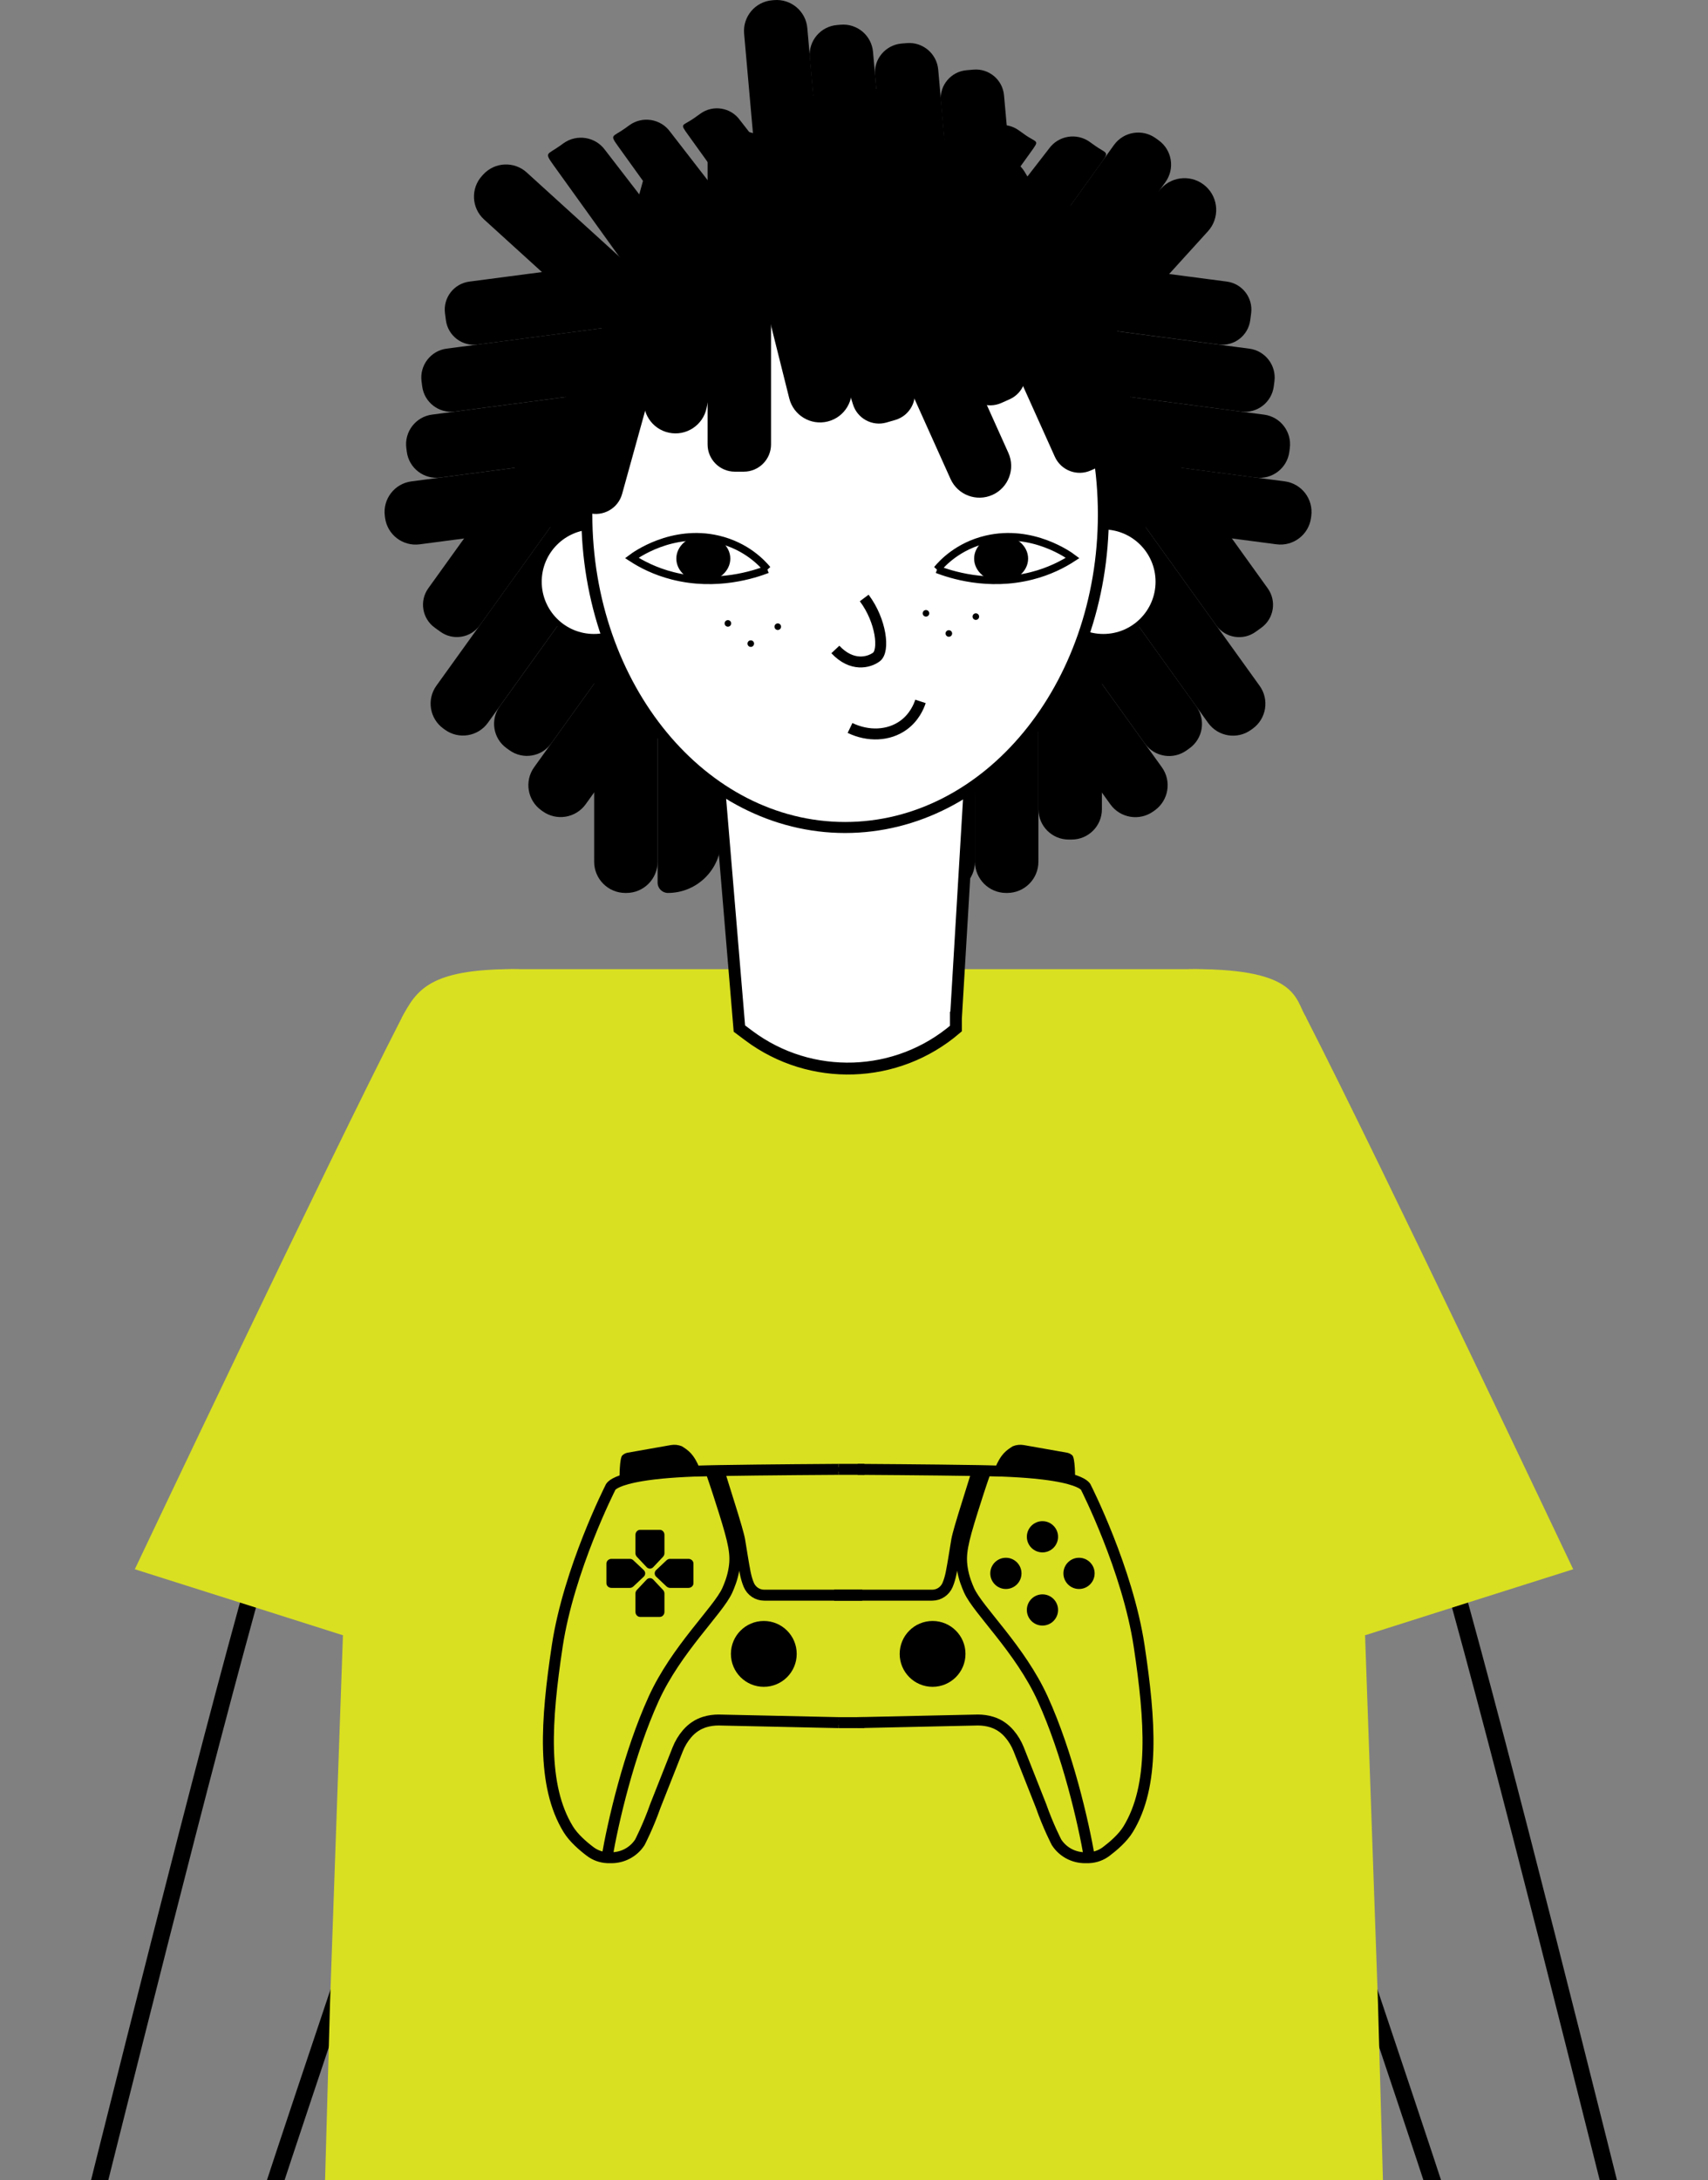 <svg width="312" height="398" viewBox="0 0 312 398" fill="none" xmlns="http://www.w3.org/2000/svg">
<rect x="0" y="0" width="312" height="398" fill="#808080" stroke="none"/>
<g clip-path="url(#clip0_437_2745)">
<path d="M262.205 277.24C263.085 280.21 264.045 283.53 265.055 287.12C274.845 321.9 290.085 383.22 300.625 425.29C301.815 430.05 304.155 434.44 307.435 438.08C321.855 454.08 326.605 481.33 325.185 480.96C322.905 480.37 315.055 467.73 313.655 465.95C311.455 463.16 318.095 486.96 316.405 488.21C312.435 491.13 307.425 469.78 304.405 467.16C304.105 466.9 309.805 490.97 306.145 491.93C302.115 492.99 296.715 466.53 296.885 468.66C297.365 474.74 296.905 489.49 295.695 489.87C292.795 490.76 289.205 460.36 285.785 460.87C283.915 461.15 282.285 480.91 279.715 480.79C278.205 480.72 275.435 468.56 274.795 462.85C273.735 453.52 275.335 445.77 274.845 441.59C269.625 417.79 237.035 327.95 229.885 300.24" stroke="black" stroke-width="3.06" stroke-miterlimit="10"/>
<path d="M287.365 286.49L266.715 293.03L249.355 298.54L248.585 298.78L231.005 304.35L215.715 309.19L191.435 212.51C187.175 197.72 195.715 182.27 210.515 178.02C213.085 177.28 215.685 176.93 218.235 176.93C226.015 176.93 235.115 179 238.605 185.8C252.235 212.36 287.375 286.49 287.375 286.49H287.365Z" fill="#D9E021"/>
<path d="M49.795 277.24C48.915 280.21 47.955 283.53 46.945 287.12C37.155 321.9 21.915 383.22 11.375 425.29C10.185 430.05 7.845 434.44 4.565 438.08C-9.855 454.08 -14.605 481.33 -13.185 480.96C-10.905 480.37 -3.055 467.73 -1.655 465.95C0.545 463.16 -6.095 486.96 -4.405 488.21C-0.435 491.13 4.575 469.78 7.595 467.16C7.895 466.9 2.195 490.97 5.855 491.93C9.885 492.99 15.285 466.53 15.115 468.66C14.635 474.74 15.095 489.49 16.305 489.87C19.205 490.76 22.795 460.36 26.215 460.87C28.085 461.15 29.715 480.91 32.285 480.79C33.795 480.72 36.565 468.56 37.205 462.85C38.265 453.52 36.665 445.77 37.155 441.59C42.375 417.79 74.965 327.95 82.115 300.24" stroke="black" stroke-width="3.06" stroke-miterlimit="10"/>
<path d="M24.634 286.49L45.285 293.03L62.645 298.54L63.414 298.78L80.995 304.35L96.284 309.19L120.565 212.51C124.825 197.72 116.285 182.27 101.485 178.02C98.915 177.28 96.314 176.93 93.764 176.93C85.984 176.93 76.885 179 73.394 185.8C59.764 212.36 24.625 286.49 24.625 286.49H24.634Z" fill="#D9E021"/>
<path d="M251.795 368.59L251.725 365.98L249.365 298.78L249.345 298.54C249.345 298.54 238.815 186.18 238.595 185.8C236.575 182.39 237.155 176.93 218.225 176.93H93.775C78.515 176.93 76.055 180.73 73.405 185.8C73.205 186.19 62.655 298.54 62.655 298.54L62.635 298.78L60.275 365.98L60.205 368.59L57.715 457.27H254.285L251.795 368.59Z" fill="#D9E021"/>
<path d="M70.297 94.199L70.34 94.526C70.745 97.609 73.572 99.78 76.655 99.375L153.515 89.284C156.598 88.879 158.769 86.052 158.364 82.969L158.321 82.641C157.917 79.559 155.089 77.388 152.006 77.792L75.146 87.884C72.063 88.289 69.892 91.116 70.297 94.199Z" fill="black"/>
<path d="M74.224 81.815L74.311 82.48C74.703 85.469 77.445 87.575 80.435 87.182L152.179 77.763C155.169 77.37 157.275 74.628 156.882 71.638L156.795 70.974C156.402 67.984 153.66 65.879 150.67 66.271L78.926 75.691C75.936 76.084 73.831 78.826 74.224 81.815Z" fill="black"/>
<path d="M77.003 69.623L77.124 70.545C77.508 73.464 80.184 75.519 83.103 75.136L150.782 66.25C153.701 65.867 155.756 63.19 155.373 60.271L155.252 59.349C154.869 56.431 152.192 54.375 149.273 54.758L81.594 63.645C78.676 64.028 76.62 66.704 77.003 69.623Z" fill="black"/>
<path d="M81.287 57.2L81.452 58.459C81.823 61.285 84.414 63.275 87.24 62.904L149.456 54.735C152.281 54.364 154.271 51.773 153.9 48.947L153.735 47.688C153.364 44.862 150.772 42.873 147.947 43.243L85.731 51.412C82.905 51.783 80.915 54.375 81.287 57.2Z" fill="black"/>
<path d="M98.86 147.917L99.128 148.11C101.653 149.925 105.171 149.349 106.986 146.825L152.233 83.88C154.048 81.355 153.472 77.837 150.948 76.022L150.68 75.83C148.155 74.015 144.637 74.59 142.822 77.115L97.575 140.06C95.76 142.584 96.336 146.102 98.86 147.917Z" fill="black"/>
<path d="M92.526 136.582L93.07 136.973C95.519 138.733 98.93 138.175 100.69 135.726L142.926 76.971C144.686 74.523 144.128 71.111 141.679 69.351L141.135 68.96C138.687 67.2 135.275 67.758 133.515 70.206L91.279 128.961C89.519 131.41 90.078 134.821 92.526 136.582Z" fill="black"/>
<path d="M80.996 133.015L81.296 133.231C83.812 135.039 87.318 134.466 89.126 131.95L133.422 70.329C135.23 67.813 134.657 64.307 132.141 62.499L131.841 62.283C129.325 60.474 125.819 61.048 124.011 63.564L79.715 125.185C77.907 127.701 78.48 131.206 80.996 133.015Z" fill="black"/>
<path d="M79.419 114.593L80.45 115.334C82.764 116.997 85.989 116.47 87.652 114.156L124.278 63.204C125.941 60.89 125.414 57.666 123.1 56.002L122.069 55.261C119.755 53.598 116.531 54.125 114.867 56.439L78.241 107.391C76.578 109.705 77.105 112.929 79.419 114.593Z" fill="black"/>
<path d="M114.425 67.86H114.235C111.087 67.86 108.535 70.412 108.535 73.56V157.32C108.535 160.468 111.087 163.02 114.235 163.02H114.425C117.573 163.02 120.125 160.468 120.125 157.32V73.56C120.125 70.412 117.573 67.86 114.425 67.86Z" fill="black"/>
<path d="M125.825 67.86H126.015C129.165 67.86 131.715 70.41 131.715 73.56V153.32C131.715 158.67 127.365 163.02 122.015 163.02C120.965 163.02 120.125 162.17 120.125 161.13V73.56C120.125 70.41 122.675 67.86 125.825 67.86Z" fill="black"/>
<path d="M137.615 67.86H137.425C134.277 67.86 131.725 70.412 131.725 73.56V157.32C131.725 160.468 134.277 163.02 137.425 163.02H137.615C140.763 163.02 143.315 160.468 143.315 157.32V73.56C143.315 70.412 140.763 67.86 137.615 67.86Z" fill="black"/>
<path d="M149.204 67.86H149.014C145.866 67.86 143.314 70.412 143.314 73.56V157.32C143.314 160.468 145.866 163.02 149.014 163.02H149.204C152.352 163.02 154.904 160.468 154.904 157.32V73.56C154.904 70.412 152.352 67.86 149.204 67.86Z" fill="black"/>
<path d="M160.185 91.557C158.031 93.928 158.206 97.595 160.575 99.747C162.944 101.899 166.61 101.721 168.764 99.35L220.657 42.22C222.811 39.849 222.636 36.182 220.267 34.031C217.898 31.879 214.232 32.056 212.078 34.427L160.185 91.557Z" fill="black"/>
<path d="M162.497 92.85L163.041 93.241C165.49 95.001 168.901 94.443 170.662 91.994L212.897 33.239C214.657 30.791 214.099 27.379 211.65 25.619L211.106 25.228C208.658 23.468 205.246 24.026 203.486 26.474L161.251 85.229C159.491 87.678 160.049 91.09 162.497 92.85Z" fill="black"/>
<path d="M199.065 25.91L199.825 26.46C202.215 28.18 202.755 27.51 201.045 29.9L161.195 85.33C159.475 87.72 156.145 88.26 153.755 86.55L152.995 86C150.605 84.28 150.065 80.95 151.775 78.56L191.625 27.13C193.345 24.74 196.675 24.2 199.065 25.91Z" fill="black"/>
<path d="M186.095 23.79L187.135 24.53C189.445 26.19 189.975 25.42 188.315 27.73L151.685 78.68C150.025 80.99 146.795 81.52 144.485 79.86L143.445 79.12C141.135 77.46 140.605 74.23 142.265 71.92L178.895 24.97C180.555 22.66 183.785 22.13 186.095 23.79Z" fill="black"/>
<path d="M151.506 82.635L151.463 82.962C151.058 86.045 153.229 88.872 156.312 89.277L233.172 99.369C236.255 99.773 239.083 97.602 239.487 94.519L239.53 94.192C239.935 91.109 237.764 88.282 234.681 87.877L157.821 77.786C154.738 77.381 151.911 79.552 151.506 82.635Z" fill="black"/>
<path d="M153.037 70.981L152.95 71.646C152.557 74.635 154.662 77.377 157.652 77.77L229.397 87.19C232.386 87.582 235.128 85.477 235.521 82.487L235.608 81.823C236.001 78.833 233.895 76.091 230.905 75.698L159.161 66.278C156.171 65.886 153.429 67.992 153.037 70.981Z" fill="black"/>
<path d="M154.551 59.356L154.43 60.278C154.046 63.197 156.102 65.873 159.02 66.256L226.7 75.142C229.618 75.526 232.295 73.47 232.678 70.552L232.799 69.63C233.182 66.711 231.127 64.034 228.208 63.651L160.529 54.765C157.611 54.382 154.934 56.437 154.551 59.356Z" fill="black"/>
<path d="M156.098 47.682L155.932 48.941C155.561 51.766 157.551 54.358 160.377 54.729L222.593 62.897C225.418 63.268 228.01 61.279 228.381 58.453L228.546 57.194C228.917 54.368 226.927 51.777 224.102 51.406L161.886 43.237C159.06 42.866 156.469 44.856 156.098 47.682Z" fill="black"/>
<path d="M159.132 75.845L158.864 76.038C156.34 77.853 155.764 81.371 157.579 83.896L202.826 146.84C204.641 149.365 208.159 149.941 210.684 148.126L210.952 147.933C213.477 146.118 214.052 142.6 212.237 140.076L166.99 77.131C165.175 74.606 161.657 74.031 159.132 75.845Z" fill="black"/>
<path d="M168.684 68.983L168.14 69.374C165.691 71.134 165.133 74.546 166.893 76.994L209.129 135.749C210.889 138.198 214.301 138.756 216.749 136.996L217.293 136.605C219.742 134.845 220.3 131.433 218.54 128.984L176.304 70.229C174.544 67.781 171.133 67.223 168.684 68.983Z" fill="black"/>
<path d="M177.971 62.305L177.67 62.521C175.155 64.329 174.581 67.835 176.39 70.35L220.685 131.972C222.494 134.487 225.999 135.061 228.515 133.252L228.816 133.036C231.331 131.228 231.905 127.723 230.096 125.207L185.801 63.586C183.992 61.07 180.487 60.496 177.971 62.305Z" fill="black"/>
<path d="M187.746 55.277L186.715 56.019C184.401 57.682 183.874 60.906 185.537 63.22L222.163 114.172C223.827 116.486 227.051 117.014 229.365 115.35L230.396 114.609C232.71 112.946 233.238 109.721 231.574 107.407L194.948 56.455C193.285 54.142 190.06 53.614 187.746 55.277Z" fill="black"/>
<path d="M160.805 67.86H160.615C157.467 67.86 154.915 70.412 154.915 73.56V157.32C154.915 160.468 157.467 163.02 160.615 163.02H160.805C163.953 163.02 166.505 160.468 166.505 157.32V73.56C166.505 70.412 163.953 67.86 160.805 67.86Z" fill="black"/>
<path d="M172.394 67.86H172.204C169.056 67.86 166.504 70.412 166.504 73.56V157.32C166.504 160.468 169.056 163.02 172.204 163.02H172.394C175.542 163.02 178.094 160.468 178.094 157.32V73.56C178.094 70.412 175.542 67.86 172.394 67.86Z" fill="black"/>
<path d="M183.985 67.86H183.795C180.647 67.86 178.095 70.412 178.095 73.56V157.32C178.095 160.468 180.647 163.02 183.795 163.02H183.985C187.133 163.02 189.685 160.468 189.685 157.32V73.56C189.685 70.412 187.133 67.86 183.985 67.86Z" fill="black"/>
<path d="M195.764 67.86H195.214C192.166 67.86 189.694 70.331 189.694 73.38V147.75C189.694 150.799 192.166 153.27 195.214 153.27H195.764C198.813 153.27 201.284 150.799 201.284 147.75V73.38C201.284 70.331 198.813 67.86 195.764 67.86Z" fill="black"/>
<path d="M201.545 116.24C207.09 116.24 211.585 111.745 211.585 106.2C211.585 100.655 207.09 96.16 201.545 96.16C196 96.16 191.505 100.655 191.505 106.2C191.505 111.745 196 116.24 201.545 116.24Z" fill="white" stroke="black" stroke-miterlimit="10"/>
<path d="M108.495 116.24C114.04 116.24 118.535 111.745 118.535 106.2C118.535 100.655 114.04 96.16 108.495 96.16C102.95 96.16 98.455 100.655 98.455 106.2C98.455 111.745 102.95 116.24 108.495 116.24Z" fill="white" stroke="black" stroke-miterlimit="10"/>
<path d="M141.395 0.02L141.055 0.05C137.955 0.31 135.665 3.03 135.925 6.13L142.435 79.38C142.695 82.48 145.415 84.77 148.515 84.51L148.855 84.48C151.955 84.22 154.245 81.5 153.985 78.4L147.475 5.15C147.215 2.05 144.495 -0.24 141.395 0.02Z" fill="black"/>
<path d="M153.575 4.51L152.895 4.57C149.895 4.82 147.665 7.46 147.915 10.47L153.995 78.58C154.245 81.58 156.885 83.81 159.895 83.56L160.575 83.5C163.575 83.25 165.805 80.61 165.555 77.6L159.475 9.49C159.225 6.49 156.585 4.26 153.575 4.51Z" fill="black"/>
<path d="M165.625 7.87L164.695 7.95C161.765 8.2 159.585 10.77 159.835 13.71L165.575 77.74C165.825 80.67 168.395 82.85 171.335 82.6L172.265 82.52C175.195 82.27 177.375 79.7 177.125 76.76L171.385 12.73C171.135 9.8 168.565 7.62 165.625 7.87Z" fill="black"/>
<path d="M177.835 12.71L176.565 12.82C173.725 13.06 171.615 15.56 171.855 18.39L177.125 76.92C177.365 79.76 179.865 81.87 182.695 81.63L183.965 81.52C186.805 81.28 188.915 78.78 188.675 75.95L183.405 17.42C183.165 14.58 180.665 12.47 177.835 12.71Z" fill="black"/>
<path d="M88.264 31.87L88.042 32.114C85.951 34.416 86.122 37.977 88.424 40.067L145.805 92.189C148.107 94.28 151.668 94.109 153.758 91.807L153.98 91.563C156.071 89.261 155.9 85.701 153.598 83.61L96.216 31.488C93.915 29.398 90.354 29.569 88.264 31.87Z" fill="black"/>
<path d="M102.925 26.16L102.375 26.56C99.925 28.32 99.375 27.73 101.125 30.18L143.365 88.93C145.125 91.38 148.535 91.93 150.985 90.18L151.535 89.78C153.985 88.02 154.535 84.61 152.785 82.16L110.545 27.41C108.785 24.96 105.375 24.41 102.925 26.16Z" fill="black"/>
<path d="M114.985 22.85L114.225 23.4C111.835 25.12 111.295 24.45 113.005 26.84L152.855 82.27C154.575 84.66 157.905 85.2 160.295 83.49L161.055 82.94C163.445 81.22 163.985 77.89 162.275 75.5L122.425 24.07C120.705 21.68 117.375 21.14 114.985 22.85Z" fill="black"/>
<path d="M127.955 20.74L126.915 21.48C124.605 23.14 124.075 22.37 125.735 24.68L162.365 75.63C164.025 77.94 167.255 78.47 169.565 76.81L170.605 76.07C172.915 74.41 173.445 71.18 171.785 68.87L135.155 21.92C133.495 19.61 130.265 19.08 127.955 20.74Z" fill="black"/>
<path d="M131.596 92.126L131.766 92.409C133.367 95.075 136.825 95.938 139.491 94.337L205.945 54.423C208.611 52.822 209.474 49.363 207.873 46.697L207.703 46.415C206.102 43.749 202.643 42.886 199.978 44.487L133.523 84.401C130.858 86.002 129.995 89.461 131.596 92.126Z" fill="black"/>
<path d="M125.551 82.043L125.896 82.617C127.448 85.202 130.803 86.039 133.388 84.486L195.419 47.229C198.004 45.676 198.841 42.322 197.288 39.737L196.943 39.163C195.391 36.578 192.036 35.741 189.451 37.293L127.42 74.551C124.835 76.103 123.998 79.457 125.551 82.043Z" fill="black"/>
<path d="M119.51 71.996L119.989 72.793C121.504 75.317 124.779 76.134 127.302 74.618L185.818 39.472C188.342 37.956 189.159 34.682 187.643 32.158L187.164 31.361C185.649 28.837 182.374 28.02 179.851 29.536L121.335 64.682C118.811 66.198 117.994 69.472 119.51 71.996Z" fill="black"/>
<path d="M176.095 28.28L176.755 25.37C178.225 27.81 177.435 30.98 174.985 32.45L121.195 64.76C118.755 66.23 115.585 65.44 114.115 62.99L113.455 61.9C111.985 59.46 112.775 56.29 115.225 54.82L169.015 26.51C171.455 25.04 174.625 25.83 176.095 28.28Z" fill="black"/>
<path d="M174.615 185.78V187.78C163.845 197.02 148.105 197.55 136.745 189.04L135.065 187.78L130.165 129.21L178.115 127.21L174.625 185.78H174.615Z" fill="white" stroke="black" stroke-width="2.17" stroke-miterlimit="10"/>
<path d="M154.375 151.07C180.432 151.07 201.555 125.479 201.555 93.91C201.555 62.341 180.432 36.75 154.375 36.75C128.318 36.75 107.195 62.341 107.195 93.91C107.195 125.479 128.318 151.07 154.375 151.07Z" fill="white" stroke="black" stroke-width="2.01" stroke-miterlimit="10"/>
<path d="M171.175 103.96C172.085 102.86 174.985 99.68 180.195 98.46C188.615 96.49 195.385 101.44 195.945 101.86C194.235 102.97 191.735 104.3 188.455 105.13C180.425 107.18 173.485 104.83 171.185 103.95L171.175 103.96Z" fill="white" stroke="black" stroke-width="1.39" stroke-miterlimit="10"/>
<path d="M182.875 106.2C185.598 106.2 187.805 104.311 187.805 101.98C187.805 99.649 185.598 97.76 182.875 97.76C180.152 97.76 177.945 99.649 177.945 101.98C177.945 104.311 180.152 106.2 182.875 106.2Z" fill="black"/>
<path d="M140.175 103.96C139.265 102.86 136.365 99.68 131.155 98.46C122.735 96.49 115.965 101.44 115.405 101.86C117.115 102.97 119.615 104.3 122.895 105.13C130.925 107.18 137.865 104.83 140.165 103.95L140.175 103.96Z" fill="white" stroke="black" stroke-width="1.39" stroke-miterlimit="10"/>
<path d="M128.475 106.2C131.198 106.2 133.405 104.311 133.405 101.98C133.405 99.649 131.198 97.76 128.475 97.76C125.752 97.76 123.545 99.649 123.545 101.98C123.545 104.311 125.752 106.2 128.475 106.2Z" fill="black"/>
<path d="M157.865 109.17C161.005 113.36 161.595 118.83 160.095 119.94C158.695 120.98 155.595 121.77 152.595 118.57" stroke="black" stroke-width="2" stroke-miterlimit="10"/>
<path d="M136.235 40.26C136.891 37.125 134.884 34.052 131.751 33.396C128.619 32.74 125.547 34.751 124.891 37.886L117.724 72.134C117.068 75.269 119.075 78.343 122.208 78.998C125.34 79.654 128.412 77.644 129.068 74.508L136.235 40.26Z" fill="black"/>
<path d="M147.55 38.503C146.772 35.396 143.624 33.507 140.52 34.285C137.415 35.062 135.529 38.212 136.307 41.319L144.174 72.729C144.952 75.836 148.1 77.725 151.204 76.947C154.309 76.17 156.195 73.02 155.417 69.913L147.55 38.503Z" fill="black"/>
<path d="M164.549 39.017C163.235 36.096 159.803 34.793 156.885 36.107C153.966 37.42 152.666 40.853 153.98 43.774L173.63 87.436C174.945 90.357 178.377 91.66 181.295 90.347C184.214 89.033 185.514 85.6 184.199 82.68L164.549 39.017Z" fill="black"/>
<path d="M173.634 24.943L172.148 25.612C169.64 26.741 168.521 29.689 169.65 32.197L192.686 83.382C193.815 85.891 196.763 87.009 199.271 85.88L200.758 85.211C203.266 84.082 204.384 81.134 203.255 78.626L180.219 27.441C179.09 24.933 176.142 23.814 173.634 24.943Z" fill="black"/>
<path d="M184.435 72.89L182.935 73.56C180.425 74.69 177.485 73.57 176.355 71.06L153.315 23.86C152.185 21.35 153.305 18.41 155.815 17.28L157.315 16.61C159.825 15.48 162.765 16.6 163.895 19.11L186.935 66.31C188.065 68.82 186.945 71.76 184.435 72.89Z" fill="black"/>
<path d="M163.535 76.67L161.955 77.13C159.315 77.9 156.555 76.38 155.785 73.74L140.095 23.84C139.325 21.2 140.845 18.44 143.485 17.67L145.065 17.21C147.705 16.44 150.465 17.96 151.235 20.6L166.925 70.5C167.695 73.14 166.175 75.9 163.535 76.67Z" fill="black"/>
<path d="M135.865 24.02H134.235C131.485 24.02 129.255 26.25 129.255 29V81.13C129.255 83.88 131.485 86.11 134.235 86.11H135.865C138.615 86.11 140.845 83.88 140.845 81.13V29C140.845 26.25 138.615 24.02 135.865 24.02Z" fill="black"/>
<path d="M125.163 29.955L123.592 29.52C120.942 28.785 118.198 30.338 117.463 32.989L102.472 87.08C101.738 89.73 103.291 92.475 105.941 93.209L107.512 93.644C110.163 94.379 112.907 92.826 113.641 90.175L128.632 36.084C129.367 33.434 127.813 30.689 125.163 29.955Z" fill="black"/>
<path d="M169.145 112.57C169.476 112.57 169.745 112.301 169.745 111.97C169.745 111.639 169.476 111.37 169.145 111.37C168.814 111.37 168.545 111.639 168.545 111.97C168.545 112.301 168.814 112.57 169.145 112.57Z" fill="black"/>
<path d="M173.325 116.25C173.656 116.25 173.925 115.981 173.925 115.65C173.925 115.319 173.656 115.05 173.325 115.05C172.994 115.05 172.725 115.319 172.725 115.65C172.725 115.981 172.994 116.25 173.325 116.25Z" fill="black"/>
<path d="M178.255 113.17C178.586 113.17 178.855 112.901 178.855 112.57C178.855 112.239 178.586 111.97 178.255 111.97C177.923 111.97 177.655 112.239 177.655 112.57C177.655 112.901 177.923 113.17 178.255 113.17Z" fill="black"/>
<path d="M132.965 114.41C133.296 114.41 133.565 114.141 133.565 113.81C133.565 113.479 133.296 113.21 132.965 113.21C132.633 113.21 132.365 113.479 132.365 113.81C132.365 114.141 132.633 114.41 132.965 114.41Z" fill="black"/>
<path d="M137.145 118.1C137.476 118.1 137.745 117.831 137.745 117.5C137.745 117.169 137.476 116.9 137.145 116.9C136.814 116.9 136.545 117.169 136.545 117.5C136.545 117.831 136.814 118.1 137.145 118.1Z" fill="black"/>
<path d="M142.075 115.01C142.406 115.01 142.675 114.741 142.675 114.41C142.675 114.079 142.406 113.81 142.075 113.81C141.743 113.81 141.475 114.079 141.475 114.41C141.475 114.741 141.743 115.01 142.075 115.01Z" fill="black"/>
<path d="M168.145 128.05C167.835 128.99 167.015 130.97 165.035 132.4C162.345 134.35 158.595 134.5 155.275 132.9" stroke="black" stroke-width="2" stroke-miterlimit="10"/>
<path d="M170.355 307.95C173.674 307.95 176.365 305.259 176.365 301.94C176.365 298.621 173.674 295.93 170.355 295.93C167.036 295.93 164.345 298.621 164.345 301.94C164.345 305.259 167.036 307.95 170.355 307.95Z" fill="black"/>
<path d="M139.525 307.95C142.844 307.95 145.535 305.259 145.535 301.94C145.535 298.621 142.844 295.93 139.525 295.93C136.206 295.93 133.515 298.621 133.515 301.94C133.515 305.259 136.206 307.95 139.525 307.95Z" fill="black"/>
<path d="M126.355 267.93L127.825 268.25C127.705 267.76 127.305 266.78 126.605 265.81C126.145 265.17 125.535 264.65 124.865 264.23L124.545 264.03C123.905 263.77 123.205 263.7 122.525 263.82L114.635 265.21C114.265 265.28 113.925 265.46 113.655 265.73C113.195 266.2 113.125 269.65 113.205 270.3L113.835 269.72L117.985 269.25C119.895 268.86 121.005 268.52 122.965 268.46L126.365 267.92L126.355 267.93Z" fill="black"/>
<path d="M156.685 268.25C156.685 268.25 170.405 268.33 178.565 268.47C179.085 268.47 179.575 268.49 180.045 268.5C181.125 268.52 182.055 268.55 182.785 268.57C182.885 268.57 182.975 268.57 183.055 268.57C185.375 268.66 187.355 268.79 189.025 268.95C189.575 269 190.095 269.06 190.575 269.12C193.385 269.46 195.185 269.89 196.335 270.29C198.285 270.97 198.385 271.59 198.385 271.59C198.385 271.59 205.975 286.52 208.085 300.48C210.145 314.15 210.965 325.96 206.085 333.94C205.105 335.55 203.355 337.05 202.065 338.02C201.175 338.69 200.105 339.08 198.995 339.14C198.885 339.14 198.765 339.15 198.655 339.15H198.185C196.105 339.15 194.165 338.11 193.025 336.38C193.025 336.38 193.015 336.36 193.005 336.35C193.005 336.35 191.495 333.47 190.165 329.68L186.085 319.36C185.675 318.33 185.105 317.37 184.385 316.53C184.385 316.53 184.365 316.51 184.355 316.5C183.515 315.51 182.405 314.76 181.165 314.38C180.345 314.13 179.485 314.01 178.615 314.01C178.465 314.01 178.315 314.01 178.165 314.02L156.655 314.49" stroke="black" stroke-width="2" stroke-miterlimit="10"/>
<path d="M190.425 283.41C191.999 283.41 193.275 282.134 193.275 280.56C193.275 278.986 191.999 277.71 190.425 277.71C188.851 277.71 187.575 278.986 187.575 280.56C187.575 282.134 188.851 283.41 190.425 283.41Z" fill="black"/>
<path d="M190.425 296.77C191.999 296.77 193.275 295.494 193.275 293.92C193.275 292.346 191.999 291.07 190.425 291.07C188.851 291.07 187.575 292.346 187.575 293.92C187.575 295.494 188.851 296.77 190.425 296.77Z" fill="black"/>
<path d="M197.105 290.09C198.679 290.09 199.955 288.814 199.955 287.24C199.955 285.666 198.679 284.39 197.105 284.39C195.531 284.39 194.255 285.666 194.255 287.24C194.255 288.814 195.531 290.09 197.105 290.09Z" fill="black"/>
<path d="M183.745 290.09C185.319 290.09 186.595 288.814 186.595 287.24C186.595 285.666 185.319 284.39 183.745 284.39C182.171 284.39 180.895 285.666 180.895 287.24C180.895 288.814 182.171 290.09 183.745 290.09Z" fill="black"/>
<path d="M180.045 268.5C179.085 271.27 178.285 273.75 177.625 275.86C175.805 281.67 175.385 283.73 175.775 286.28C176.065 288.16 176.685 289.56 177.025 290.34C178.665 293.99 186.335 301.05 190.475 310.14C195.015 320.11 197.895 332.64 199.015 339.16" stroke="black" stroke-width="2" stroke-miterlimit="10"/>
<path d="M178.565 268.47L176.045 276.55C175.775 277.4 174.925 280.25 174.775 281.12L174.185 284.72C174.055 285.47 173.925 286.28 173.765 287.07C173.605 287.87 173.395 288.65 173.095 289.35C172.615 290.48 171.515 291.22 170.285 291.22H152.365" stroke="black" stroke-width="2" stroke-miterlimit="10"/>
<path d="M183.205 267.93L181.735 268.25C181.855 267.76 182.255 266.78 182.955 265.81C183.415 265.17 184.025 264.65 184.695 264.23L185.015 264.03C185.655 263.77 186.355 263.7 187.035 263.82L194.925 265.21C195.295 265.28 195.635 265.46 195.905 265.73C196.365 266.2 196.435 269.65 196.355 270.3L195.725 269.72L191.575 269.25C189.665 268.86 188.555 268.52 186.595 268.46L183.195 267.92L183.205 267.93Z" fill="black"/>
<path d="M151.985 314.49H156.685" stroke="black" stroke-width="0.81" stroke-miterlimit="10"/>
<path d="M151.985 268.25H156.685" stroke="black" stroke-width="0.81" stroke-miterlimit="10"/>
<path d="M153.195 268.25C153.195 268.25 139.475 268.33 131.315 268.47C130.795 268.47 130.305 268.49 129.835 268.5C128.755 268.52 127.825 268.55 127.095 268.57C126.995 268.57 126.905 268.57 126.825 268.57C124.505 268.66 122.525 268.79 120.855 268.95C120.305 269 119.785 269.06 119.305 269.12C116.495 269.46 114.695 269.89 113.545 270.29C111.595 270.97 111.495 271.59 111.495 271.59C111.495 271.59 103.905 286.52 101.795 300.48C99.735 314.15 98.915 325.96 103.795 333.94C104.775 335.55 106.525 337.05 107.815 338.02C108.705 338.69 109.775 339.08 110.885 339.14C110.995 339.14 111.115 339.15 111.225 339.15H111.695C113.775 339.15 115.715 338.11 116.855 336.38C116.855 336.38 116.865 336.36 116.875 336.35C116.875 336.35 118.385 333.47 119.715 329.68L123.795 319.36C124.205 318.33 124.775 317.37 125.495 316.53C125.495 316.53 125.515 316.51 125.525 316.5C126.365 315.51 127.475 314.76 128.715 314.38C129.535 314.13 130.395 314.01 131.265 314.01C131.415 314.01 131.565 314.01 131.715 314.02L153.225 314.49" stroke="black" stroke-width="2" stroke-miterlimit="10"/>
<path d="M129.835 268.5C130.795 271.27 131.595 273.75 132.255 275.86C134.075 281.67 134.495 283.73 134.105 286.28C133.815 288.16 133.195 289.56 132.855 290.34C131.215 293.99 123.545 301.05 119.405 310.14C114.865 320.11 111.985 332.64 110.865 339.16" stroke="black" stroke-width="2" stroke-miterlimit="10"/>
<path d="M131.315 268.47L133.835 276.55C134.105 277.4 134.955 280.25 135.105 281.12L135.695 284.72C135.825 285.47 135.955 286.28 136.115 287.07C136.275 287.87 136.485 288.65 136.785 289.35C137.265 290.48 138.365 291.22 139.595 291.22H157.515" stroke="black" stroke-width="2" stroke-miterlimit="10"/>
<path d="M157.895 314.49H153.195" stroke="black" stroke-width="2" stroke-miterlimit="10"/>
<path d="M157.895 268.25H153.195" stroke="black" stroke-width="2" stroke-miterlimit="10"/>
<path d="M118.845 279.29H116.935C116.465 279.29 116.075 279.7 116.075 280.21V283.55C116.075 283.8 116.165 284.03 116.335 284.21L118.125 286.11C118.455 286.46 118.995 286.46 119.325 286.11L121.115 284.21C121.275 284.04 121.375 283.8 121.375 283.55V280.21C121.375 279.7 120.995 279.29 120.515 279.29H118.845Z" fill="black"/>
<path d="M118.845 295.19H116.935C116.465 295.19 116.075 294.78 116.075 294.27V290.93C116.075 290.68 116.165 290.45 116.335 290.27L118.125 288.37C118.455 288.02 118.995 288.02 119.325 288.37L121.115 290.27C121.275 290.44 121.375 290.68 121.375 290.93V294.27C121.375 294.78 120.995 295.19 120.515 295.19H118.845Z" fill="black"/>
<path d="M126.675 287.36V285.45C126.675 284.98 126.265 284.59 125.755 284.59H122.415C122.165 284.59 121.935 284.68 121.755 284.85L119.855 286.64C119.505 286.97 119.505 287.51 119.855 287.84L121.755 289.63C121.925 289.79 122.165 289.89 122.415 289.89H125.755C126.265 289.89 126.675 289.51 126.675 289.03V287.36Z" fill="black"/>
<path d="M110.775 287.36V285.45C110.775 284.98 111.185 284.59 111.695 284.59H115.035C115.285 284.59 115.515 284.68 115.695 284.85L117.595 286.64C117.945 286.97 117.945 287.51 117.595 287.84L115.695 289.63C115.525 289.79 115.285 289.89 115.035 289.89H111.695C111.185 289.89 110.775 289.51 110.775 289.03V287.36Z" fill="black"/>
</g>
<defs>
<clipPath id="clip0_437_2745">
<rect width="341.91" height="782.7" fill="white" transform="translate(-14.955)"/>
</clipPath>
</defs>
</svg>
